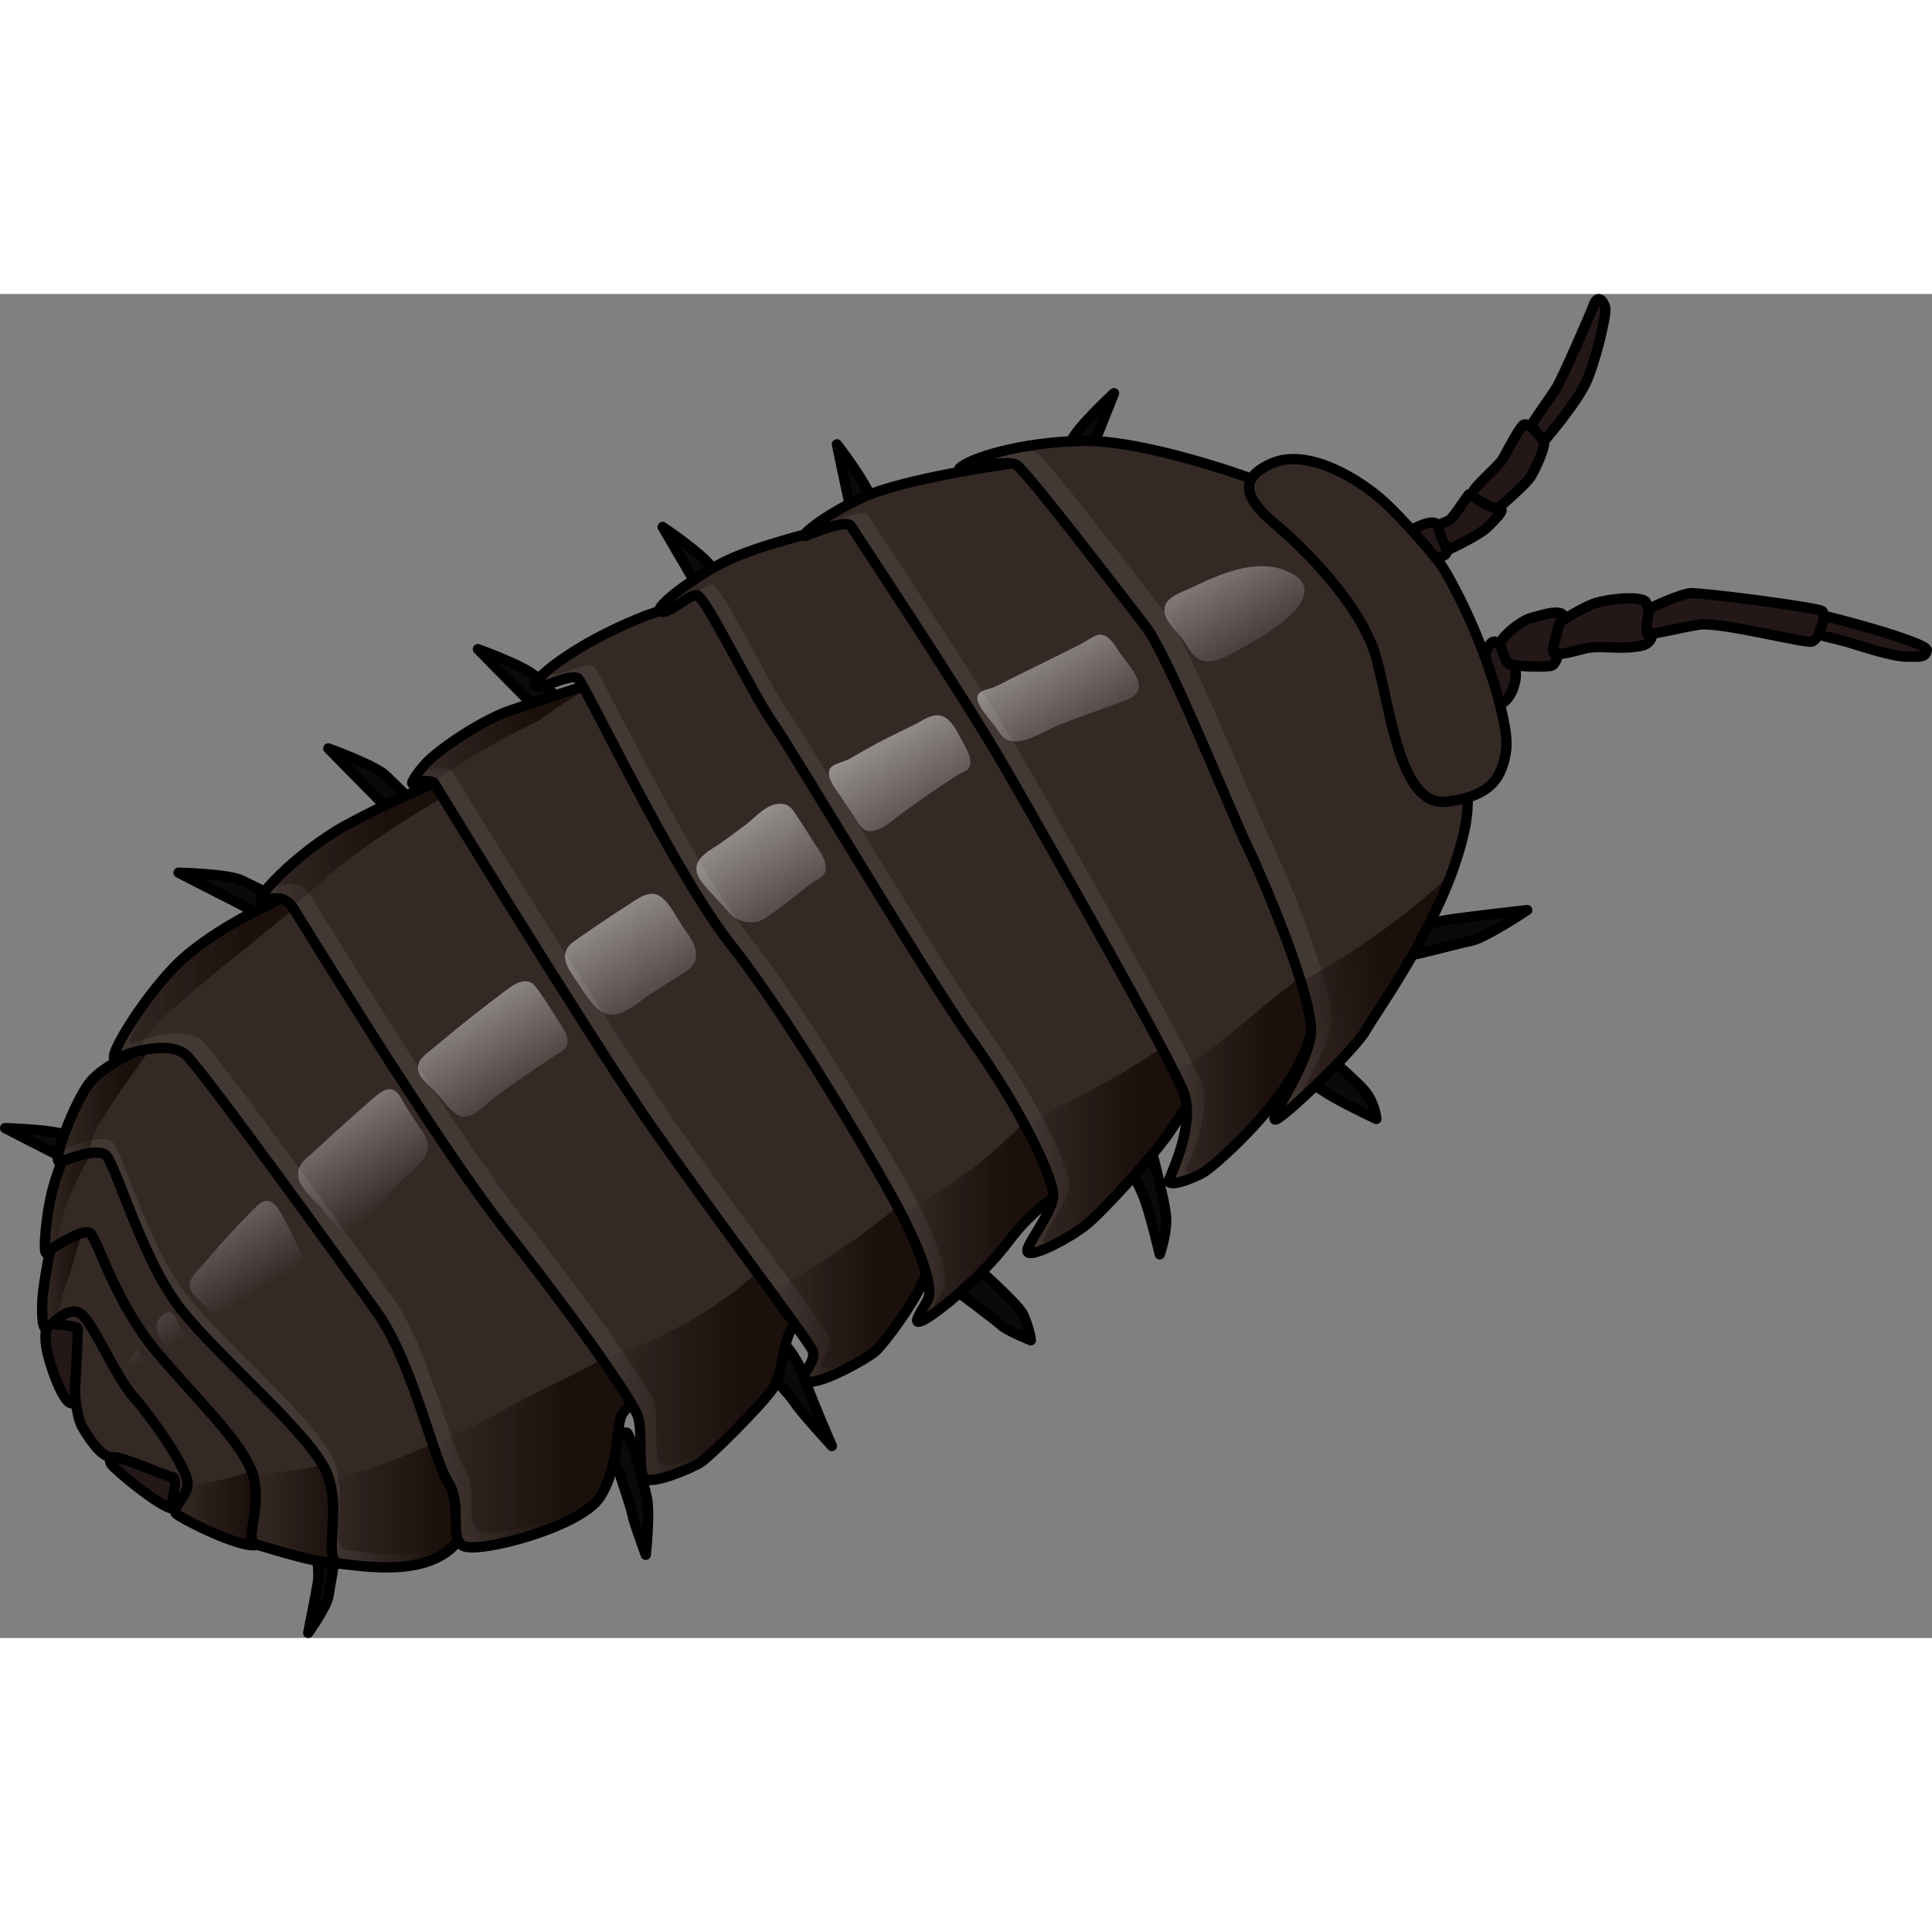<?xml version="1.0" encoding="utf-8"?>
<!-- Created by: Science Figures, www.sciencefigures.org, Generator: Science Figures Editor -->
<!DOCTYPE svg PUBLIC "-//W3C//DTD SVG 1.1//EN" "http://www.w3.org/Graphics/SVG/1.1/DTD/svg11.dtd">
<svg version="1.1" id="Layer_1" xmlns="http://www.w3.org/2000/svg" xmlns:xlink="http://www.w3.org/1999/xlink" 
	 width="800px" height="800px" viewBox="0 0 187.312 130.308" enable-background="new 0 0 187.312 130.308"
	 xml:space="preserve">
<rect x="0" y="0" width="187.312" height="130.308" fill="#808080" stroke="none"/>
<g>
	<g>
		<path fill="#0A0A0A" stroke="#000000" stroke-linecap="round" stroke-linejoin="round" stroke-miterlimit="10" d="M30.798,122.138
			c-0.079,0.051,0.132,1.754,0.053,2.513s-0.969,5.157-0.969,5.157s1.806-2.54,1.964-3.561c0.156-1.021,0.575-3.221,0.575-3.561
			S31.609,121.614,30.798,122.138z"/>
		<path fill="#0A0A0A" stroke="#000000" stroke-linecap="round" stroke-linejoin="round" stroke-miterlimit="10" d="M58.9,111.566
			c0,0,1.542-1.332,1.875-1.166c0.334,0.166,1.668,4.916,1.959,6.416s-0.125,5.417-0.125,5.417s-1.167-3.167-1.292-3.875
			s-1.208-3.834-1.292-4.167C59.942,113.858,58.775,111.774,58.9,111.566z"/>
		<path fill="#0A0A0A" stroke="#000000" stroke-linecap="round" stroke-linejoin="round" stroke-miterlimit="10" d="M80.651,111.691
			c0,0-2.25-5.167-2.625-6.5s-1.875-3.707-2.542-3.666s-1.626,1.208-1.667,1.458s0.417,1.374,0.667,1.583s2.125,2.208,2.625,3
			S80.651,111.691,80.651,111.691z"/>
		<path fill="#0A0A0A" stroke="#000000" stroke-linecap="round" stroke-linejoin="round" stroke-miterlimit="10" d="M99.942,101.441
			c-0.041-0.583-0.416-1.833-0.791-2.583s-3.209-3.375-3.917-4s-2.167-1.792-2.417-1.792s-1.208,0.584-1.458,0.917
			s-0.501,1.291,0.083,1.708s5.041,3.75,5.625,4.292S99.942,101.441,99.942,101.441z"/>
		<path fill="#0A0A0A" stroke="#000000" stroke-linecap="round" stroke-linejoin="round" stroke-miterlimit="10" d="M135.192,62.232
			c0.654-0.523,3.5-1.25,4.875-1.5s8-1,8-1s-4.125,2.75-5.5,3s-8.375,2.25-8.75,1.75S134.567,62.732,135.192,62.232z"/>
		<path fill="#0A0A0A" stroke="#000000" stroke-linecap="round" stroke-linejoin="round" stroke-miterlimit="10" d="M110.942,80.357
			c0,0,2.125,7.75,2.125,9.375s-0.625,3.375-0.625,3.375s-1-4.25-1.625-5.75s-2.625-5-2.125-6S110.942,80.357,110.942,80.357z"/>
		<path fill="#0A0A0A" stroke="#000000" stroke-linecap="round" stroke-linejoin="round" stroke-miterlimit="10" d="M126.317,72.107
			c0.375,0,4.75,3.75,5.875,5s1.25,2.875,1.25,2.875s-3.5-1.625-5-2.625s-4.75-2.75-5-3.125S126.317,72.107,126.317,72.107z"/>
		<path fill="#0A0A0A" stroke="#000000" stroke-linecap="round" stroke-linejoin="round" stroke-miterlimit="10" d="M27.317,58.732
			c0,0-2.625-1.25-3.875-1.875s-6.125-0.75-6.125-0.75s4.375,2.25,5.625,2.875s4.375,2.5,4.375,2.5l1.5-2.25L27.317,58.732z"/>
		<path fill="#0A0A0A" stroke="#000000" stroke-linecap="round" stroke-linejoin="round" stroke-miterlimit="10" d="M10.5,83.499
			c0,0-2.625-1.25-3.875-1.875S0.5,80.874,0.5,80.874s4.375,2.25,5.625,2.875s4.375,2.5,4.375,2.5l1.5-2.25L10.5,83.499z"/>
		<path fill="#0A0A0A" stroke="#000000" stroke-linecap="round" stroke-linejoin="round" stroke-miterlimit="10" d="M40.496,49.698
			c0,0-2.098-2.013-3.088-2.999c-0.989-0.987-5.577-2.641-5.577-2.641s3.444,3.513,4.435,4.499c0.989,0.988,3.365,3.751,3.365,3.751
			l2.132-1.663L40.496,49.698z"/>
		<path fill="#0A0A0A" stroke="#000000" stroke-linecap="round" stroke-linejoin="round" stroke-miterlimit="10" d="M54.996,40.073
			c0,0-2.098-2.013-3.088-2.999c-0.989-0.987-5.577-2.641-5.577-2.641s3.444,3.513,4.435,4.499c0.989,0.988,3.365,3.751,3.365,3.751
			l2.132-1.663L54.996,40.073z"/>
		<path fill="#0A0A0A" stroke="#000000" stroke-linecap="round" stroke-linejoin="round" stroke-miterlimit="10" d="M71.26,30.187
			c0,0-1.538-2.468-2.255-3.667s-4.757-3.932-4.757-3.932s2.475,4.252,3.19,5.452c0.717,1.201,2.34,4.464,2.34,4.464l2.476-1.088
			L71.26,30.187z"/>
		<path fill="#0A0A0A" stroke="#000000" stroke-linecap="round" stroke-linejoin="round" stroke-miterlimit="10" d="M85.398,24
			c0,0-0.682-2.826-0.983-4.19c-0.303-1.364-3.273-5.23-3.273-5.23s1.006,4.814,1.307,6.18c0.303,1.365,0.813,4.974,0.813,4.974
			l2.692-0.252L85.398,24z"/>
		<path fill="#0A0A0A" stroke="#000000" stroke-linecap="round" stroke-linejoin="round" stroke-miterlimit="10" d="M102.212,18.179
			c0,0,1.152-2.669,1.681-3.962c0.53-1.293,4.114-4.598,4.114-4.598s-1.81,4.572-2.337,5.867c-0.53,1.293-1.646,4.763-1.646,4.763
			l-2.61-0.705L102.212,18.179z"/>
	</g>
	<path fill="#241717" stroke="#000000" stroke-linecap="round" stroke-linejoin="round" stroke-miterlimit="10" d="M4.692,99.858
		c0,0-0.5,0.584-0.167,2.417c0.334,1.833,1.75,5.584,2.5,5.25s2.167-2.584,2.167-2.584l0.167-4.5l-2.167-2.666L4.692,99.858z"/>
	<path fill="#241717" stroke="#000000" stroke-linecap="round" stroke-linejoin="round" stroke-miterlimit="10" d="M11.775,111.941
		c0,0-1.5,0.833-1,1.5s4.834,4.251,6,4.334c1.167,0.083,1.75-2.584,1.75-2.584l-1.833-3.25l-3.833-1.333L11.775,111.941z"/>
	<path fill="#342925" d="M4.942,98.608c-0.167,0.333-0.583,1.25-0.25,1.25s2.75,0.167,2.833,0.417c0.084,0.25-0.25,5.25-0.25,6.083
		s0.25,2.667,0.667,3.417s1.834,3.084,2.917,3s5.083,1.832,5.833,1.916s-0.333,2.918,0.083,3.084c0.417,0.166,3.084-1.166,3.084-1.5
		s-0.417-3.667-0.667-4.417s-2.833-4.667-3.417-5.417c-0.583-0.75-4.75-7.5-5-8.083s-2.25-3-2.25-3L4.942,98.608z"/>
	<path fill="none" stroke="#000000" stroke-linecap="round" stroke-linejoin="round" stroke-miterlimit="10" d="M4.942,98.608
		c-0.167,0.333-0.583,1.25-0.25,1.25s2.75,0.167,2.833,0.417c0.084,0.25-0.25,5.25-0.25,6.083s0.25,2.667,0.667,3.417
		s1.834,3.084,2.917,3s5.083,1.832,5.833,1.916s-0.333,2.918,0.083,3.084c0.417,0.166,3.084-1.166,3.084-1.5
		s-0.417-3.667-0.667-4.417s-2.833-4.667-3.417-5.417c-0.583-0.75-4.75-7.5-5-8.083s-2.25-3-2.25-3L4.942,98.608z"/>
	<path fill="#342925" d="M5.025,91.941c0,0-0.832,3.834-0.916,5.667s0.083,2.834,0.416,2.667c0.334-0.167,2.25-2.5,3.5-1.25
		s3.167,5.917,5,8c1.834,2.083,5.25,7,5.167,8.333s-1.666,2.417-1.083,2.917s6.25,3.417,7.833,3s2.917-2.917,2.917-2.917
		s-1.417-6.333-1.834-6.833c-0.416-0.5-4.416-5.75-5.5-6.917c-1.083-1.167-6.5-8.666-7.333-9.583s-3.667-6.584-3.667-6.584
		s-1.583-1.416-1.833-1.333S5.025,91.941,5.025,91.941z"/>
	<linearGradient id="SVGID_1_" gradientUnits="userSpaceOnUse" x1="16.98" y1="117.284" x2="27.859" y2="117.284">
		<stop  offset="0" style="stop-color:#1C100C;stop-opacity:0"/>
		<stop  offset="0.656" style="stop-color:#1C100C"/>
	</linearGradient>
	<path fill="url(#SVGID_1_)" d="M24.543,114.044c-2.059,0.716-4.218,1.286-6.397,1.556c-0.239,1.221-1.583,2.207-1.036,2.676
		c0.583,0.5,6.25,3.417,7.833,3s2.917-2.917,2.917-2.917s-0.688-3.073-1.246-5.106C25.893,113.553,25.191,113.818,24.543,114.044z"
		/>
	<linearGradient id="SVGID_2_" gradientUnits="userSpaceOnUse" x1="4.088" y1="93.699" x2="9.245" y2="93.699">
		<stop  offset="0" style="stop-color:#1C100C;stop-opacity:0"/>
		<stop  offset="0.656" style="stop-color:#1C100C"/>
	</linearGradient>
	<path fill="url(#SVGID_2_)" d="M6.721,95.211c0.621-2.253,1.25-4.493,2.299-6.633c0.068-0.14,0.146-0.263,0.226-0.382
		c-0.466-0.4-1.369-1.149-1.553-1.088c-0.25,0.083-2.667,4.833-2.667,4.833s-0.832,3.834-0.916,5.667s0.083,2.834,0.416,2.667
		c0.123-0.062,0.464-0.42,0.906-0.783C5.75,98.025,6.181,96.591,6.721,95.211z"/>
	<path fill="none" stroke="#000000" stroke-linecap="round" stroke-linejoin="round" stroke-miterlimit="10" d="M5.025,91.941
		c0,0-0.832,3.834-0.916,5.667s0.083,2.834,0.416,2.667c0.334-0.167,2.25-2.5,3.5-1.25s3.167,5.917,5,8
		c1.834,2.083,5.25,7,5.167,8.333s-1.666,2.417-1.083,2.917s6.25,3.417,7.833,3s2.917-2.917,2.917-2.917s-1.417-6.333-1.834-6.833
		c-0.416-0.5-4.416-5.75-5.5-6.917c-1.083-1.167-6.5-8.666-7.333-9.583s-3.667-6.584-3.667-6.584s-1.583-1.416-1.833-1.333
		S5.025,91.941,5.025,91.941z"/>
	<path fill="#342925" d="M6.442,83.108c0,0-1.083,2.25-1.583,4.75s-0.667,5.416-0.334,5.083c0.334-0.333,3.417-2.332,4.167-1.916
		s2.334,6.667,6.667,11.75s8.833,9.249,9.333,12.416s-1.083,5.751,0.25,6.084s6.333,2.084,8.583,1.75s3.334-3.417,3.334-3.417
		s0.333-3,0.083-3.5s-4.667-10.833-5-11.25S18.859,88.025,18.859,88.025l-7.75-8.084L6.442,83.108z"/>
	<linearGradient id="SVGID_3_" gradientUnits="userSpaceOnUse" x1="4.352" y1="86.47" x2="11.065" y2="86.47">
		<stop  offset="0" style="stop-color:#1C100C;stop-opacity:0"/>
		<stop  offset="0.656" style="stop-color:#1C100C"/>
	</linearGradient>
	<path fill="url(#SVGID_3_)" d="M11.065,79.972l-4.623,3.137c0,0-1.083,2.25-1.583,4.75s-0.667,5.416-0.334,5.083
		c0.103-0.103,0.465-0.361,0.938-0.66C5.993,88.13,8.325,83.679,11.065,79.972z"/>
	<linearGradient id="SVGID_4_" gradientUnits="userSpaceOnUse" x1="24.395" y1="117.832" x2="37.035" y2="117.832">
		<stop  offset="0" style="stop-color:#1C100C;stop-opacity:0"/>
		<stop  offset="0.656" style="stop-color:#1C100C"/>
	</linearGradient>
	<path fill="url(#SVGID_4_)" d="M35.406,112.596c-0.363,0.088-0.73,0.176-1.088,0.267c-3.335,0.85-6.545,1.441-9.829,1.549
		c0.089,0.266,0.163,0.527,0.203,0.78c0.5,3.167-1.083,5.751,0.25,6.084s6.333,2.084,8.583,1.75s3.334-3.417,3.334-3.417
		s0.333-3,0.083-3.5C36.852,115.926,36.205,114.435,35.406,112.596z"/>
	<path fill="none" stroke="#000000" stroke-linecap="round" stroke-linejoin="round" stroke-miterlimit="10" d="M6.442,83.108
		c0,0-1.083,2.25-1.583,4.75s-0.667,5.416-0.334,5.083c0.334-0.333,3.417-2.332,4.167-1.916s2.334,6.667,6.667,11.75
		s8.833,9.249,9.333,12.416s-1.083,5.751,0.25,6.084s6.333,2.084,8.583,1.75s3.334-3.417,3.334-3.417s0.333-3,0.083-3.5
		s-4.667-10.833-5-11.25S18.859,88.025,18.859,88.025l-7.75-8.084L6.442,83.108z"/>
	<path fill="none" stroke="#000000" stroke-linecap="round" stroke-linejoin="round" stroke-miterlimit="10" d="M15.859,71.275
		c0,0-0.667,3.582,0.333,5.916s5.001,11.584,8.667,16.334s13,15.583,16.666,16.833c3.667,1.25,4.834-2.999,4.834-3.333
		s-7.167-14.25-8.167-15.417S25.359,76.857,25.109,76.441S17.943,71.025,15.859,71.275z"/>
	<path fill="none" stroke="#000000" stroke-linecap="round" stroke-linejoin="round" stroke-miterlimit="10" d="M14.775,72.275
		c0,0-3.5,2.75-1.833,6.333s5.083,14.583,8.833,18.333s14.834,16.084,19.417,16.834s5-1,5-1s-2.249-6.334-2.583-6.917
		s-4.584-10.083-4.917-10.333s-15.083-20.916-15.333-21s-5.667-4.917-5.667-4.917L14.775,72.275z"/>
	<path fill="#342925" d="M13.525,73.275c0,0-3.333,1.416-4.75,3.083c-1.416,1.667-3.833,7.917-3,7.75
		c0.834-0.167,3.417-1.334,4.417-0.667s3.501,10.168,7.417,15.084s12.75,12.167,14.166,16c1.417,3.833-0.666,8.416,1.25,8.583
		c1.917,0.167,9.167,1.583,11.75-2.75c2.584-4.333,3.25-9.25,3.25-9.25s-1.166-8.251-1.5-8.667c-0.333-0.416-8-13.916-8.5-14.333
		S21.109,70.691,21.109,70.691L13.525,73.275z"/>
	<path fill="#423834" d="M45.4,119.046c-2.583,4.333-9.833,2.917-11.75,2.75c-1.916-0.167,0.167-4.75-1.25-8.583
		c-1.416-3.833-10.25-11.084-14.166-16s-6.417-14.417-7.417-15.084s-3.583,0.5-4.417,0.667c-0.527,0.105,0.248-2.359,1.248-4.606
		c-1.258,2.458-2.507,6.046-1.873,5.919c0.834-0.167,3.417-1.334,4.417-0.667s3.501,10.168,7.417,15.084s12.75,12.167,14.166,16
		c1.417,3.833-0.666,8.416,1.25,8.583c1.917,0.167,9.167,1.583,11.75-2.75c0.491-0.823,0.912-1.668,1.273-2.496
		C45.846,118.259,45.634,118.655,45.4,119.046z"/>
	<linearGradient id="SVGID_5_" gradientUnits="userSpaceOnUse" x1="5.605" y1="78.463" x2="14.88" y2="78.463">
		<stop  offset="0" style="stop-color:#1C100C;stop-opacity:0"/>
		<stop  offset="0.656" style="stop-color:#1C100C"/>
	</linearGradient>
	<path fill="url(#SVGID_5_)" d="M8.775,82.782c0.082-0.792,0.372-1.629,0.938-2.488c0.17-0.259,0.352-0.509,0.524-0.766
		c1.243-2.165,2.831-4.114,4.289-6.266c0.111-0.164,0.233-0.303,0.353-0.448l-1.354,0.461c0,0-3.333,1.416-4.75,3.083
		c-1.416,1.667-3.833,7.917-3,7.75c0.527-0.105,1.753-0.608,2.836-0.798C8.667,83.136,8.718,82.956,8.775,82.782z"/>
	<linearGradient id="SVGID_6_" gradientUnits="userSpaceOnUse" x1="31.916" y1="115.863" x2="48.025" y2="115.863">
		<stop  offset="0" style="stop-color:#1C100C;stop-opacity:0"/>
		<stop  offset="0.656" style="stop-color:#1C100C"/>
	</linearGradient>
	<path fill="url(#SVGID_6_)" d="M31.916,114.976c1.112,3.732-0.732,7.973,1.109,8.133c1.917,0.167,9.167,1.583,11.75-2.75
		c2.584-4.333,3.25-9.25,3.25-9.25s-0.181-1.274-0.419-2.843C42.844,111.354,37.414,113.683,31.916,114.976z"/>
	<path fill="none" stroke="#000000" stroke-linecap="round" stroke-linejoin="round" stroke-miterlimit="10" d="M13.525,73.275
		c0,0-3.333,1.416-4.75,3.083c-1.416,1.667-3.833,7.917-3,7.75c0.834-0.167,3.417-1.334,4.417-0.667s3.501,10.168,7.417,15.084
		s12.75,12.167,14.166,16c1.417,3.833-0.666,8.416,1.25,8.583c1.917,0.167,9.167,1.583,11.75-2.75c2.584-4.333,3.25-9.25,3.25-9.25
		s-1.166-8.251-1.5-8.667c-0.333-0.416-8-13.916-8.5-14.333S21.109,70.691,21.109,70.691L13.525,73.275z"/>
	<path fill="#241717" stroke="#000000" stroke-linecap="round" stroke-linejoin="round" stroke-miterlimit="10" d="M176.184,31.087
		c0.345-0.069,10.766,2.691,10.627,3.45s-0.691,0.621-2.002,0.621s-4.209-0.966-5.589-1.38s-3.312-0.76-3.45-0.967
		S176.184,31.087,176.184,31.087z"/>
	<path fill="#342925" d="M26.609,58.941c0,0-4.834,2.084-8.5,5.167c-3.667,3.083-8.334,10.75-6.75,10
		c1.583-0.75,5.166-1.668,6.666-0.334s15,20,18.5,24.917s5.5,14.333,6.917,16.5s0.083,5.334,1.417,6.167
		c1.333,0.833,11.416-1.75,13.333-4.75s1.499-7.166,2.167-8.083c0.666-0.917,1.75-1.501,1.5-2.584s-0.416-2.25-0.834-3.25
		c-0.416-1-18.5-34.999-19-35.416s-12.833-10.5-12.833-10.5L26.609,58.941z"/>
	<path fill="#423834" d="M46.404,119.941c-1.334-0.833,0-4-1.417-6.167s-3.417-11.583-6.917-16.5s-17-23.583-18.5-24.917
		s-5.083-0.416-6.666,0.334c-1.413,0.669,2.15-5.356,5.54-8.854c-0.112,0.09-0.226,0.179-0.335,0.271
		c-3.667,3.083-8.334,10.75-6.75,10c1.583-0.75,5.166-1.668,6.666-0.334s15,20,18.5,24.917s5.5,14.333,6.917,16.5
		s0.083,5.334,1.417,6.167c1.329,0.831,11.354-1.735,13.313-4.725C54.701,118.952,47.516,120.637,46.404,119.941z"/>
	<linearGradient id="SVGID_7_" gradientUnits="userSpaceOnUse" x1="11.041" y1="65.468" x2="30.681" y2="65.468">
		<stop  offset="0" style="stop-color:#1C100C;stop-opacity:0"/>
		<stop  offset="0.656" style="stop-color:#1C100C"/>
	</linearGradient>
	<path fill="url(#SVGID_7_)" d="M14.538,71.504c0.4-0.547,0.853-1.045,1.358-1.495c0.333-0.327,0.677-0.592,1.026-0.809
		c2.073-1.931,4.286-3.695,6.516-5.442c2.126-1.768,4.271-3.513,6.433-5.23c0.265-0.21,0.535-0.382,0.81-0.535
		c-0.909-0.744-1.488-1.217-1.488-1.217l-2.583,2.166c0,0-4.834,2.084-8.5,5.167c-3.667,3.083-8.334,10.75-6.75,10
		c0.524-0.248,1.275-0.509,2.091-0.706C13.675,72.766,14.027,72.126,14.538,71.504z"/>
	<linearGradient id="SVGID_8_" gradientUnits="userSpaceOnUse" x1="41.898" y1="111.699" x2="61.896" y2="111.699">
		<stop  offset="0" style="stop-color:#1C100C;stop-opacity:0"/>
		<stop  offset="0.656" style="stop-color:#1C100C"/>
	</linearGradient>
	<path fill="url(#SVGID_8_)" d="M61.025,102.691c-0.031-0.077-0.178-0.368-0.406-0.811c-3.473,2.312-7.768,4.17-9.695,5.187
		c-2.256,1.189-5.679,3.306-9.025,4.279c0.592,1.756,1.098,3.162,1.544,3.845c1.417,2.167,0.083,5.334,1.417,6.167
		c1.333,0.833,11.416-1.75,13.333-4.75s1.499-7.166,2.167-8.083c0.666-0.917,1.75-1.501,1.5-2.584S61.443,103.691,61.025,102.691z"
		/>
	<path fill="none" stroke="#000000" stroke-linecap="round" stroke-linejoin="round" stroke-miterlimit="10" d="M26.609,58.941
		c0,0-4.834,2.084-8.5,5.167c-3.667,3.083-8.334,10.75-6.75,10c1.583-0.75,5.166-1.668,6.666-0.334s15,20,18.5,24.917
		s5.5,14.333,6.917,16.5s0.083,5.334,1.417,6.167c1.333,0.833,11.416-1.75,13.333-4.75s1.499-7.166,2.167-8.083
		c0.666-0.917,1.75-1.501,1.5-2.584s-0.416-2.25-0.834-3.25c-0.416-1-18.5-34.999-19-35.416s-12.833-10.5-12.833-10.5L26.609,58.941
		z"/>
	<path fill="#241717" stroke="#000000" stroke-linecap="round" stroke-linejoin="round" stroke-miterlimit="10" d="M149.722,14.222
		c0.096-0.072,3.064-3.583,4.002-5.552s2.063-6.688,1.906-7.344s-0.719-1.313-1.094-0.313s-3.063,7.156-3.625,8.063
		s-2.156,3.094-2.406,3.594s-0.563,1.188-0.281,1.438S149.722,14.222,149.722,14.222z"/>
	<path fill="#342925" d="M42.109,47.441c0,0-3.834,1.501-8.584,4.084s-9.582,7.75-7.916,7.25s2.334,0.082,2.75,0.666
		s13.75,22.583,20.583,31.25s12.417,16.584,12.917,18.167s-0.084,5.417,0.666,6s4.5-0.999,5.417-1.583s6-5.667,7-7.167
		s0.917-4.667,1.917-5.917s2-2.417,2-2.75s-0.999-4.166-1.333-4.583S51.941,52.857,51.359,52.441
		C50.775,52.025,42.109,47.441,42.109,47.441z"/>
	<path fill="#423834" d="M69.488,111.859c-0.917,0.584-4.667,2.166-5.417,1.583s-0.166-4.417-0.666-6s-6.084-9.5-12.917-18.167
		s-20.167-30.666-20.583-31.25s-1.084-1.166-2.75-0.666c-0.814,0.244-0.07-0.868,1.452-2.368c-2.493,2.138-4.055,4.102-2.998,3.784
		c1.666-0.5,2.334,0.082,2.75,0.666s13.75,22.583,20.583,31.25s12.417,16.584,12.917,18.167s-0.084,5.417,0.666,6
		s4.5-0.999,5.417-1.583c0.295-0.188,1.023-0.844,1.906-1.694C69.701,111.704,69.572,111.806,69.488,111.859z"/>
	<linearGradient id="SVGID_9_" gradientUnits="userSpaceOnUse" x1="25.273" y1="53.409" x2="43.753" y2="53.409">
		<stop  offset="0" style="stop-color:#1C100C;stop-opacity:0"/>
		<stop  offset="0.656" style="stop-color:#1C100C"/>
	</linearGradient>
	<path fill="url(#SVGID_9_)" d="M25.609,58.775c1.603-0.481,2.279,0.04,2.699,0.601c0.591-0.475,1.179-0.953,1.772-1.424
		c4.073-3.812,8.853-6.814,13.672-9.64c-0.971-0.515-1.644-0.871-1.644-0.871s-3.834,1.501-8.584,4.084S23.943,59.275,25.609,58.775
		z"/>
	<linearGradient id="SVGID_10_" gradientUnits="userSpaceOnUse" x1="58.392" y1="103.218" x2="78.859" y2="103.218">
		<stop  offset="0" style="stop-color:#1C100C;stop-opacity:0"/>
		<stop  offset="0.656" style="stop-color:#1C100C"/>
	</linearGradient>
	<path fill="url(#SVGID_10_)" d="M76.608,91.45c-4.471,5.653-11.259,9.547-18.217,11.857c1.961,2.804,3.241,4.833,3.468,5.551
		c0.5,1.583-0.084,5.417,0.666,6s4.5-0.999,5.417-1.583s6-5.667,7-7.167s0.917-4.667,1.917-5.917s2-2.417,2-2.75
		s-0.999-4.166-1.333-4.583C77.49,92.813,77.163,92.31,76.608,91.45z"/>
	<path fill="none" stroke="#000000" stroke-linecap="round" stroke-linejoin="round" stroke-miterlimit="10" d="M42.109,47.441
		c0,0-3.834,1.501-8.584,4.084s-9.582,7.75-7.916,7.25s2.334,0.082,2.75,0.666s13.75,22.583,20.583,31.25
		s12.417,16.584,12.917,18.167s-0.084,5.417,0.666,6s4.5-0.999,5.417-1.583s6-5.667,7-7.167s0.917-4.667,1.917-5.917s2-2.417,2-2.75
		s-0.999-4.166-1.333-4.583S51.941,52.857,51.359,52.441C50.775,52.025,42.109,47.441,42.109,47.441z"/>
	<path fill="#342925" d="M57.359,37.775c0,0-4.916,1.583-7.834,2.583c-2.916,1-7,3.833-8.166,5.083c-1.167,1.25-1.668,2.25-1.25,2
		c0.416-0.25,1.832-0.334,2,0c0.166,0.334,14.583,23.833,20.416,32.333c5.834,8.5,15.75,21.5,16.25,22.667s-1.749,2.75-0.416,3
		s5.75-2.251,6.5-2.917s3.499-4.25,4.666-6.833s1.251-5.833,1.334-7.083s-3.083-7.918-3.5-8.334S72.942,48.775,72.692,48.358
		s-10.499-8.999-10.833-9.333S57.359,37.775,57.359,37.775z"/>
	<path fill="#423834" d="M80.034,104.153c-1.333-0.25,0.916-1.833,0.416-3S70.034,86.986,64.2,78.486
		c-5.833-8.5-20.25-31.999-20.416-32.333c-0.168-0.334-1.584-0.25-2,0c-0.418,0.25,0.083-0.75,1.25-2
		c0.158-0.169,0.373-0.369,0.627-0.588c-1.03,0.728-1.868,1.411-2.302,1.876c-1.167,1.25-1.668,2.25-1.25,2
		c0.416-0.25,1.832-0.334,2,0c0.166,0.334,14.583,23.833,20.416,32.333c5.834,8.5,15.75,21.5,16.25,22.667s-1.749,2.75-0.416,3
		s5.75-2.251,6.5-2.917c0.108-0.096,0.262-0.259,0.442-0.465C83.672,103.028,81.017,104.338,80.034,104.153z"/>
	<linearGradient id="SVGID_11_" gradientUnits="userSpaceOnUse" x1="39.964" y1="42.628" x2="57.524" y2="42.628">
		<stop  offset="0" style="stop-color:#1C100C;stop-opacity:0"/>
		<stop  offset="0.656" style="stop-color:#1C100C"/>
	</linearGradient>
	<path fill="url(#SVGID_11_)" d="M40.109,47.441c0.35-0.21,1.398-0.3,1.826-0.125c3.26-2.258,6.676-4.197,10.245-5.942
		c1.763-1.216,3.538-2.412,5.344-3.562c-0.104-0.023-0.165-0.037-0.165-0.037s-4.916,1.583-7.834,2.583
		c-2.916,1-7,3.833-8.166,5.083C40.192,46.691,39.691,47.691,40.109,47.441z"/>
	<linearGradient id="SVGID_12_" gradientUnits="userSpaceOnUse" x1="74.752" y1="95.544" x2="90.861" y2="95.544">
		<stop  offset="0" style="stop-color:#1C100C;stop-opacity:0"/>
		<stop  offset="0.656" style="stop-color:#1C100C"/>
	</linearGradient>
	<path fill="url(#SVGID_12_)" d="M87.054,88.454c-1.756,1.457-3.604,2.827-5.491,4.109c-2.213,1.505-4.475,2.906-6.811,4.161
		c2.228,3.043,3.83,5.266,4.023,5.717c0.5,1.167-1.749,2.75-0.416,3s5.75-2.251,6.5-2.917s3.499-4.25,4.666-6.833
		s1.251-5.833,1.334-7.083c0.03-0.457-0.376-1.643-0.922-2.979C88.89,86.508,87.906,87.747,87.054,88.454z"/>
	<path fill="none" stroke="#000000" stroke-linecap="round" stroke-linejoin="round" stroke-miterlimit="10" d="M57.359,37.775
		c0,0-4.916,1.583-7.834,2.583c-2.916,1-7,3.833-8.166,5.083c-1.167,1.25-1.668,2.25-1.25,2c0.416-0.25,1.832-0.334,2,0
		c0.166,0.334,14.583,23.833,20.416,32.333c5.834,8.5,15.75,21.5,16.25,22.667s-1.749,2.75-0.416,3s5.75-2.251,6.5-2.917
		s3.499-4.25,4.666-6.833s1.251-5.833,1.334-7.083s-3.083-7.918-3.5-8.334S72.942,48.775,72.692,48.358s-10.499-8.999-10.833-9.333
		S57.359,37.775,57.359,37.775z"/>
	<path fill="#342925" d="M65.109,30.441c0,0-1.917,0.25-6.417,2.5s-7.499,4.918-6.667,5.084c0.834,0.166,3.334-1.25,4-0.75
		c0.667,0.5,9.25,18.749,14.917,25.916s13.751,21,15.917,25s3.75,8.083,3.083,9.333s-1.749,2.667-0.333,1.917
		s5.666-4.249,8.166-7.583s4.75-4.417,4.75-4.417l0.834-4.5l-6.75-25.583c0,0-10.084-10.667-10.584-11s-9.166-9.917-9.583-10.417
		s-6.167-8-6.167-8l-2.583-0.166L65.109,30.441z"/>
	<g>
		<g>
			<g>
				<path fill="#423834" d="M66.654,29.282l1.436-1.481l-0.397-0.025l-1.571,1.621C66.479,29.306,66.654,29.282,66.654,29.282z"/>
			</g>
			<g>
				<path fill="#423834" d="M91.154,98.282c-1.416,0.75-0.334-0.667,0.333-1.917s-0.917-5.333-3.083-9.333s-10.25-17.833-15.917-25
					S58.237,36.616,57.57,36.116c-0.666-0.5-3.166,0.916-4,0.75c-0.388-0.077,0.064-0.701,1.104-1.569
					c-2.088,1.436-3.193,2.62-2.648,2.729c0.834,0.166,3.334-1.25,4-0.75c0.667,0.5,9.25,18.749,14.917,25.916s13.751,21,15.917,25
					s3.75,8.083,3.083,9.333s-1.749,2.667-0.333,1.917c0.469-0.248,1.252-0.803,2.176-1.548
					C91.539,98.06,91.325,98.191,91.154,98.282z"/>
			</g>
			<g>
				<path fill="#423834" d="M102.109,87.68c0.264-0.163,0.416-0.238,0.416-0.238l0.024-0.131
					C102.411,87.42,102.262,87.549,102.109,87.68z"/>
			</g>
		</g>
	</g>
	<linearGradient id="SVGID_13_" gradientUnits="userSpaceOnUse" x1="87.315" y1="88.59" x2="103.359" y2="88.59">
		<stop  offset="0" style="stop-color:#1C100C;stop-opacity:0"/>
		<stop  offset="0.656" style="stop-color:#1C100C"/>
	</linearGradient>
	<path fill="url(#SVGID_13_)" d="M87.315,89.054c1.925,3.71,3.246,7.311,2.627,8.471c-0.667,1.25-1.749,2.667-0.333,1.917
		s5.666-4.249,8.166-7.583s4.75-4.417,4.75-4.417l0.834-4.5l-1.428-5.412C97.809,82.135,92.737,86.671,87.315,89.054z"/>
	<path fill="none" stroke="#000000" stroke-linecap="round" stroke-linejoin="round" stroke-miterlimit="10" d="M65.109,30.441
		c0,0-1.917,0.25-6.417,2.5s-7.499,4.918-6.667,5.084c0.834,0.166,3.334-1.25,4-0.75c0.667,0.5,9.25,18.749,14.917,25.916
		s13.751,21,15.917,25s3.75,8.083,3.083,9.333s-1.749,2.667-0.333,1.917s5.666-4.249,8.166-7.583s4.75-4.417,4.75-4.417l0.834-4.5
		l-6.75-25.583c0,0-10.084-10.667-10.584-11s-9.166-9.917-9.583-10.417s-6.167-8-6.167-8l-2.583-0.166L65.109,30.441z"/>
	<path fill="#342925" d="M79.192,23.025c0,0-4.833,1.167-8,2.5s-7.999,4.917-7.167,5.25c0.834,0.333,2.666-1.584,3.5-1.584
		s5.417,9.584,7.417,12.417s14.751,24.416,19.334,30.833s7.75,12.999,7.833,14.833s-3.084,5.334-2.417,5.667
		s4.001-1.417,5.584-2.667s6.666-6.833,8.166-9.083s2.917-4.333,2.917-4.583s-12.584-30.75-12.584-30.75s-10.25-14.417-10.5-14.667
		s-5.916-6.916-5.916-6.916s-3.334-3.167-3.584-3.167S79.192,23.025,79.192,23.025z"/>
	<path fill="#423834" d="M101.237,91.911c-0.667-0.333,2.5-3.833,2.417-5.667s-3.25-8.416-7.833-14.833s-17.334-28-19.334-30.833
		s-6.583-12.417-7.417-12.417s-2.666,1.917-3.5,1.584c-0.452-0.181,0.771-1.321,2.485-2.538c-2.44,1.527-4.61,3.336-4.03,3.568
		c0.834,0.333,2.666-1.584,3.5-1.584s5.417,9.584,7.417,12.417s14.751,24.416,19.334,30.833s7.75,12.999,7.833,14.833
		s-3.084,5.334-2.417,5.667c0.651,0.325,3.837-1.333,5.462-2.574C103.563,91.317,101.716,92.149,101.237,91.911z"/>
	<linearGradient id="SVGID_14_" gradientUnits="userSpaceOnUse" x1="99.404" y1="82.35" x2="116.359" y2="82.35">
		<stop  offset="0" style="stop-color:#1C100C;stop-opacity:0"/>
		<stop  offset="0.656" style="stop-color:#1C100C"/>
	</linearGradient>
	<path fill="url(#SVGID_14_)" d="M99.404,80.672c1.66,3.103,2.659,5.585,2.705,6.603c0.083,1.834-3.084,5.334-2.417,5.667
		s4.001-1.417,5.584-2.667s6.666-6.833,8.166-9.083s2.917-4.333,2.917-4.583c0-0.063-0.783-2.008-1.959-4.893
		C110.017,75.342,104.398,77.75,99.404,80.672z"/>
	<path fill="none" stroke="#000000" stroke-linecap="round" stroke-linejoin="round" stroke-miterlimit="10" d="M79.192,23.025
		c0,0-4.833,1.167-8,2.5s-7.999,4.917-7.167,5.25c0.834,0.333,2.666-1.584,3.5-1.584s5.417,9.584,7.417,12.417
		s14.751,24.416,19.334,30.833s7.75,12.999,7.833,14.833s-3.084,5.334-2.417,5.667s4.001-1.417,5.584-2.667s6.666-6.833,8.166-9.083
		s2.917-4.333,2.917-4.583s-12.584-30.75-12.584-30.75s-10.25-14.417-10.5-14.667s-5.916-6.916-5.916-6.916
		s-3.334-3.167-3.584-3.167S79.192,23.025,79.192,23.025z"/>
	<path fill="#342925" d="M98.025,16.441c0,0-10.417,1.416-14.5,3.333s-6.166,3.917-5.416,3.667s3.999-1.667,4.416-0.917
		s10.917,16.418,15.167,23.834s16.001,28.083,17.084,31.083s-1.084,7.5-1.417,8.417s2.501-0.167,3.417-0.75s6.75-5.583,9.25-10.583
		s2.25-13.167,2.25-13.167s-2.584-9.916-2.834-10.333s-7.5-16.834-8.333-18.334S103.774,16.108,98.025,16.441z"/>
	<path fill="#423834" d="M115.034,84.828c0.333-0.917,2.5-5.417,1.417-8.417s-12.834-23.667-17.084-31.083
		S84.617,22.244,84.2,21.494s-3.666,0.667-4.416,0.917c-0.464,0.154,0.159-0.553,1.666-1.567c-2.688,1.517-3.95,2.801-3.341,2.598
		c0.75-0.25,3.999-1.667,4.416-0.917s10.917,16.418,15.167,23.834s16.001,28.083,17.084,31.083s-1.084,7.5-1.417,8.417
		s2.501-0.167,3.417-0.75c0.134-0.085,0.383-0.275,0.702-0.536C116.312,85.079,114.785,85.515,115.034,84.828z"/>
	<linearGradient id="SVGID_15_" gradientUnits="userSpaceOnUse" x1="113.332" y1="75.38" x2="128.203" y2="75.38">
		<stop  offset="0" style="stop-color:#1C100C;stop-opacity:0"/>
		<stop  offset="0.656" style="stop-color:#1C100C"/>
	</linearGradient>
	<path fill="url(#SVGID_15_)" d="M121.872,69.584c-2.506,2.115-5.1,4.346-8.044,5.813c0.473,0.939,0.806,1.649,0.948,2.045
		c1.083,3-1.084,7.5-1.417,8.417s2.501-0.167,3.417-0.75s6.75-5.583,9.25-10.583c1.503-3.006,2.009-7.146,2.177-9.979
		C126.117,66.239,123.938,67.84,121.872,69.584z"/>
	<path fill="none" stroke="#000000" stroke-linecap="round" stroke-linejoin="round" stroke-miterlimit="10" d="M98.025,16.441
		c0,0-10.417,1.416-14.5,3.333s-6.166,3.917-5.416,3.667s3.999-1.667,4.416-0.917s10.917,16.418,15.167,23.834
		s16.001,28.083,17.084,31.083s-1.084,7.5-1.417,8.417s2.501-0.167,3.417-0.75s6.75-5.583,9.25-10.583s2.25-13.167,2.25-13.167
		s-2.584-9.916-2.834-10.333s-7.5-16.834-8.333-18.334S103.774,16.108,98.025,16.441z"/>
	<path fill="#342925" d="M121.065,17.811c0,0-10.151-3.705-16.187-3.567s-10.974,1.716-11.865,2.676c0,0,4.585-0.85,5.497-0.374
		s10.391,12.89,12.572,15.705s8.407,18.322,9.796,21.178s6.751,15.242,6.188,18.555s-4.063,8-3.438,8.063s7.875-6.938,8.813-8.688
		s7.834-11,9.584-19.583s-4.918-20.833-6.084-23.333S123.938,19.763,121.065,17.811z"/>
	<path fill="#423834" d="M129.067,70.816c0.563-3.313-4.8-15.699-6.188-18.555s-7.614-18.362-9.796-21.178
		s-11.66-15.229-12.572-15.705c-0.678-0.354-3.382,0.024-4.728,0.242c-1.43,0.445-2.418,0.919-2.77,1.298
		c0,0,4.585-0.85,5.497-0.374s10.391,12.89,12.572,15.705s8.407,18.322,9.796,21.178s6.751,15.242,6.188,18.555
		s-4.063,8-3.438,8.063c0.187,0.019,0.966-0.597,1.985-1.505C126.011,77.412,128.591,73.625,129.067,70.816z"/>
	<linearGradient id="SVGID_16_" gradientUnits="userSpaceOnUse" x1="123.193" y1="69.306" x2="140.443" y2="67.056">
		<stop  offset="0" style="stop-color:#1C100C;stop-opacity:0"/>
		<stop  offset="0.656" style="stop-color:#1C100C"/>
	</linearGradient>
	<path fill="url(#SVGID_16_)" d="M126.135,66.703c0.694,2.274,1.11,4.231,0.933,5.279c-0.563,3.313-4.063,8-3.438,8.063
		s7.875-6.938,8.813-8.688c0.776-1.449,5.63-8.04,8.272-15.136C136.37,60.295,131.514,63.73,126.135,66.703z"/>
	<path fill="none" stroke="#000000" stroke-linecap="round" stroke-linejoin="round" stroke-miterlimit="10" d="M121.065,17.811
		c0,0-10.151-3.705-16.187-3.567s-10.974,1.716-11.865,2.676c0,0,4.585-0.85,5.497-0.374s10.391,12.89,12.572,15.705
		s8.407,18.322,9.796,21.178s6.751,15.242,6.188,18.555s-4.063,8-3.438,8.063s7.875-6.938,8.813-8.688s7.834-11,9.584-19.583
		s-4.918-20.833-6.084-23.333S123.938,19.763,121.065,17.811z"/>
	<path fill="#241717" stroke="#000000" stroke-linecap="round" stroke-linejoin="round" stroke-miterlimit="10" d="M143.612,36.331
		c0.355-1.377,0.691-2.484,1.174-2.622s1.655,1.381,2.069,2.484s-0.414,3.313-1.38,3.52S143.06,38.47,143.612,36.331z"/>
	<path fill="#241717" stroke="#000000" stroke-linecap="round" stroke-linejoin="round" stroke-miterlimit="10" d="M145.476,34.054
		c-0.221-0.668,2.07-2.415,2.898-2.622s3.313-1.104,3.243,0s-0.414,4.484-1.242,4.623s-3.657,0.068-4.071-0.207
		S145.544,34.261,145.476,34.054z"/>
	<path fill="#241717" stroke="#000000" stroke-linecap="round" stroke-linejoin="round" stroke-miterlimit="10" d="M151.272,31.776
		c0,0,1.932-1.241,3.174-1.725s5.038-0.897,5.176-0.069s1.588,3.727-0.552,4.141s-4.002-0.138-5.521,0.276s-2.968,0.76-2.968,0.207
		S151.135,32.052,151.272,31.776z"/>
	<path fill="#241717" stroke="#000000" stroke-linecap="round" stroke-linejoin="round" stroke-miterlimit="10" d="M159.897,30.604
		c0.276-0.345,3.038-1.449,3.865-1.587s12.489,1.379,12.903,1.725s-0.276,2.83-1.035,2.968s-8.902-1.933-10.834-1.656
		s-4.898,1.104-5.105,0.828S159.897,30.604,159.897,30.604z"/>
	<path fill="#241717" stroke="#000000" stroke-linecap="round" stroke-linejoin="round" stroke-miterlimit="10" d="M138.421,25.761
		c0.114,0.09,1.812-0.262,1.836-0.715s-0.476-2.409-0.953-2.767s-1.669,0.191-2.051,0.382S137.3,24.878,138.421,25.761z"/>
	<path fill="#241717" stroke="#000000" stroke-linecap="round" stroke-linejoin="round" stroke-miterlimit="10" d="M140.4,24.808
		c0,0,3.028-1.407,3.839-2.218s1.431-1.454,1.335-1.669s-2.837-1.979-3.219-1.431s-1.335,1.979-1.717,2.337
		s-1.192,0.357-1.145,0.882S140.162,24.665,140.4,24.808z"/>
	<path fill="#241717" stroke="#000000" stroke-linecap="round" stroke-linejoin="round" stroke-miterlimit="10" d="M145.24,20.778
		c0,0,2.646-2.242,3.171-3.076s1.408-2.932,1.288-3.29s-1.525-2.122-2.003-1.717s-1.526,2.456-1.979,3.267s-3.268,3.027-2.957,3.528
		S144.954,20.897,145.24,20.778z"/>
	<path fill="#342925" d="M140.063,26.795c-0.752-1.272-4.253-5.212-6.104-6.858s-6.996-5.144-10.699-3.498s-2.057,3.841,0.48,5.967
		s8.368,7.818,9.739,13.031s2.333,14.267,6.722,13.786s5.486-2.4,5.829-5.075S143.63,32.83,140.063,26.795z"/>
	<path fill="none" stroke="#000000" stroke-linecap="round" stroke-linejoin="round" stroke-miterlimit="10" d="M140.063,26.795
		c-0.752-1.272-4.253-5.212-6.104-6.858s-6.996-5.144-10.699-3.498s-2.057,3.841,0.48,5.967s8.368,7.818,9.739,13.031
		s2.333,14.267,6.722,13.786s5.486-2.4,5.829-5.075S143.63,32.83,140.063,26.795z"/>
	<g>
		<linearGradient id="SVGID_17_" gradientUnits="userSpaceOnUse" x1="108.092" y1="10.935" x2="123.598" y2="36.066">
			<stop  offset="0" style="stop-color:#FFFFFF"/>
			<stop  offset="1" style="stop-color:#FFFFFF;stop-opacity:0"/>
		</linearGradient>
		<path fill="url(#SVGID_17_)" d="M124.436,26.745c-2.894-1.068-6.316,0.478-8.899,1.72c-0.932,0.447-2.8,0.96-2.636,2.303
			c0.121,0.988,1.079,1.795,1.639,2.553c0.427,0.578,0.946,1.59,1.532,1.996c1.258,0.874,3.142-0.326,4.233-0.926
			c1.336-0.734,2.659-1.521,3.868-2.453c1.546-1.193,3.65-3.382,1.144-4.797C125.036,26.982,124.736,26.856,124.436,26.745z"/>
		<linearGradient id="SVGID_18_" gradientUnits="userSpaceOnUse" x1="91.985" y1="21.319" x2="107.042" y2="45.721">
			<stop  offset="0" style="stop-color:#FFFFFF"/>
			<stop  offset="1" style="stop-color:#FFFFFF;stop-opacity:0"/>
		</linearGradient>
		<path fill="url(#SVGID_18_)" d="M94.815,39.502c0.271,0.846,1.36,1.989,1.694,2.481c0.313,0.46,0.626,1.017,1.159,1.249
			c1.443,0.63,3.677-0.923,4.978-1.435c2.057-0.809,4.138-1.549,6.216-2.299c1.079-0.39,1.918-0.912,1.401-2.177
			c-0.395-0.964-1.145-1.712-1.713-2.565c-0.457-0.687-1.167-1.992-2.16-1.683c-0.535,0.166-1.156,0.649-1.675,0.906
			c-0.696,0.346-1.392,0.692-2.087,1.038c-1.506,0.749-3.011,1.499-4.521,2.24c-0.616,0.302-1.21,0.659-1.853,0.905
			c-0.435,0.167-1.197,0.248-1.44,0.719C94.729,39.052,94.74,39.266,94.815,39.502z"/>
		<linearGradient id="SVGID_19_" gradientUnits="userSpaceOnUse" x1="77.406" y1="29.82" x2="92.784" y2="54.744">
			<stop  offset="0" style="stop-color:#FFFFFF"/>
			<stop  offset="1" style="stop-color:#FFFFFF;stop-opacity:0"/>
		</linearGradient>
		<path fill="url(#SVGID_19_)" d="M82.759,50.611c0.537,0.802,0.867,1.664,1.948,1.434c0.983-0.21,1.705-0.922,2.487-1.502
			c1.321-0.979,2.661-1.933,4.031-2.842c0.618-0.41,1.235-0.848,1.884-1.208c0.42-0.233,0.791-0.271,0.922-0.783
			c0.218-0.846-0.468-1.849-0.844-2.555c-0.438-0.822-1.035-2.091-2.06-2.286c-0.83-0.157-1.665,0.479-2.36,0.827
			c-1.012,0.506-2.034,0.989-3.043,1.502c-1.155,0.587-2.271,1.263-3.403,1.893c-0.457,0.254-1.397,0.424-1.738,0.79
			c-0.558,0.602,0.068,1.593,0.431,2.107C81.618,48.848,82.174,49.739,82.759,50.611z"/>
		<linearGradient id="SVGID_20_" gradientUnits="userSpaceOnUse" x1="63.287" y1="38.572" x2="78.698" y2="63.55">
			<stop  offset="0" style="stop-color:#FFFFFF"/>
			<stop  offset="1" style="stop-color:#FFFFFF;stop-opacity:0"/>
		</linearGradient>
		<path fill="url(#SVGID_20_)" d="M71.923,60.786c0.726,0.235,1.54,0.189,2.173-0.22c1.563-1.011,3.016-2.244,4.495-3.373
			c0.657-0.502,1.499-0.646,1.467-1.616c-0.033-0.988-0.812-1.826-1.297-2.63c-0.513-0.849-1.068-1.674-1.61-2.504
			c-0.355-0.546-0.623-0.93-1.309-1.005c-1.421-0.158-2.505,1.227-3.523,2.003c-0.778,0.593-1.566,1.173-2.362,1.741
			c-0.617,0.441-1.426,0.839-1.939,1.4c-1.055,1.153-0.251,2.22,0.628,3.16c0.697,0.746,1.381,1.503,2.062,2.265
			C71.028,60.368,71.457,60.635,71.923,60.786z"/>
		<linearGradient id="SVGID_21_" gradientUnits="userSpaceOnUse" x1="50.223" y1="46.419" x2="65.888" y2="71.807">
			<stop  offset="0" style="stop-color:#FFFFFF"/>
			<stop  offset="1" style="stop-color:#FFFFFF;stop-opacity:0"/>
		</linearGradient>
		<path fill="url(#SVGID_21_)" d="M55.952,66.699c0.701,0.99,1.756,3.009,3.125,3.155c1.499,0.16,2.818-1.239,3.972-1.974
			c1.009-0.642,2.021-1.28,3.026-1.929c0.703-0.454,1.329-0.801,1.402-1.7c0.09-1.112-0.632-1.954-1.219-2.818
			c-0.614-0.905-1.289-2.316-2.165-2.979c-1.007-0.762-2.142,0.095-2.998,0.647c-1.839,1.186-3.657,2.405-5.447,3.663
			C54.006,63.92,55.009,65.366,55.952,66.699z"/>
		<linearGradient id="SVGID_22_" gradientUnits="userSpaceOnUse" x1="2.537" y1="77.817" x2="17.3" y2="101.745">
			<stop  offset="0" style="stop-color:#FFFFFF"/>
			<stop  offset="1" style="stop-color:#FFFFFF;stop-opacity:0"/>
		</linearGradient>
		<path fill="url(#SVGID_22_)" d="M16.423,102.533c0.558,0.675,1.099,1.845,2.042,2.026c0.501,0.097,0.859-0.34,1.037-0.806
			c0.223-0.589-0.093-1.104-0.471-1.551c-0.46-0.542-0.916-1.09-1.344-1.658c-0.367-0.49-0.509-0.974-0.787-1.474
			c-0.521-0.937-1.644,0.19-1.713,0.889C15.093,100.905,15.864,101.861,16.423,102.533z"/>
		<linearGradient id="SVGID_23_" gradientUnits="userSpaceOnUse" x1="-2.299" y1="78.844" x2="13.307" y2="104.136">
			<stop  offset="0" style="stop-color:#FFFFFF"/>
			<stop  offset="1" style="stop-color:#FFFFFF;stop-opacity:0"/>
		</linearGradient>
		<path fill="url(#SVGID_23_)" d="M15.259,107.425c0.058,0.055,0.123,0.114,0.184,0.171c0.325-0.248,0.648-0.506,0.969-0.778
			c-0.731-0.859-1.366-1.812-1.973-2.754c-0.32-0.497-0.737-1.102-1.137-1.748c-0.474,0.673-0.917,1.359-1.303,2.051
			C12.977,105.494,14.234,106.456,15.259,107.425z"/>
		<linearGradient id="SVGID_24_" gradientUnits="userSpaceOnUse" x1="10.348" y1="72.568" x2="25.247" y2="96.716">
			<stop  offset="0" style="stop-color:#FFFFFF"/>
			<stop  offset="1" style="stop-color:#FFFFFF;stop-opacity:0"/>
		</linearGradient>
		<path fill="url(#SVGID_24_)" d="M19.648,97.896c0.528,0.559,1.079,1.094,1.633,1.626c0.376,0.36,0.801,0.936,1.324,1.086
			c1.112,0.319,2.021-0.667,2.777-1.291c0.915-0.755,1.814-1.53,2.692-2.328c0.587-0.533,1.304-1.017,1.542-1.799
			c0.283-0.928-0.142-1.568-0.525-2.387c-0.43-0.916-0.837-1.846-1.33-2.73c-0.707-1.271-1.433-3.047-2.907-1.6
			c-1.744,1.712-3.389,3.523-4.965,5.391c-0.49,0.581-1.565,1.473-1.5,2.322C18.442,96.88,19.21,97.433,19.648,97.896z"/>
		<linearGradient id="SVGID_25_" gradientUnits="userSpaceOnUse" x1="23.439" y1="64.916" x2="37.924" y2="88.393">
			<stop  offset="0" style="stop-color:#FFFFFF"/>
			<stop  offset="1" style="stop-color:#FFFFFF;stop-opacity:0"/>
		</linearGradient>
		<path fill="url(#SVGID_25_)" d="M37.912,77.107c-0.649-0.102-1.341,0.526-2.026,1.127c-0.87,0.762-1.733,1.529-2.593,2.303
			c-0.995,0.896-1.979,1.801-2.962,2.71c-0.589,0.545-1.295,0.966-1.411,1.816c-0.216,1.568,1.617,2.67,2.424,3.79
			c0.728,1.014,1.763,2.797,3.174,1.691c1.542-1.208,2.829-2.934,4.198-4.335c1.354-1.386,3.77-2.807,2.293-4.929
			c-0.756-1.086-1.479-2.177-2.13-3.331C38.572,77.406,38.248,77.16,37.912,77.107z"/>
		<linearGradient id="SVGID_26_" gradientUnits="userSpaceOnUse" x1="36.759" y1="55.802" x2="51.715" y2="80.042">
			<stop  offset="0" style="stop-color:#FFFFFF"/>
			<stop  offset="1" style="stop-color:#FFFFFF;stop-opacity:0"/>
		</linearGradient>
		<path fill="url(#SVGID_26_)" d="M52.283,67.637c-0.305-0.429-0.547-0.731-0.674-0.808c-0.905-0.549-1.896,0.183-2.608,0.721
			c-1.076,0.813-2.146,1.634-3.207,2.466c-1.337,1.051-2.636,2.153-3.952,3.228c-0.625,0.511-1.448,1.038-1.306,1.976
			c0.12,0.79,0.951,1.388,1.473,1.92c0.714,0.728,1.355,1.685,2.147,2.318c1.34,1.071,2.961-0.979,3.944-1.691
			c1.815-1.315,3.669-2.577,5.538-3.815c0.707-0.467,1.545-0.761,1.377-1.739c-0.108-0.632-0.539-1.199-0.873-1.728
			C53.537,69.526,52.938,68.562,52.283,67.637z"/>
	</g>
</g>
</svg>